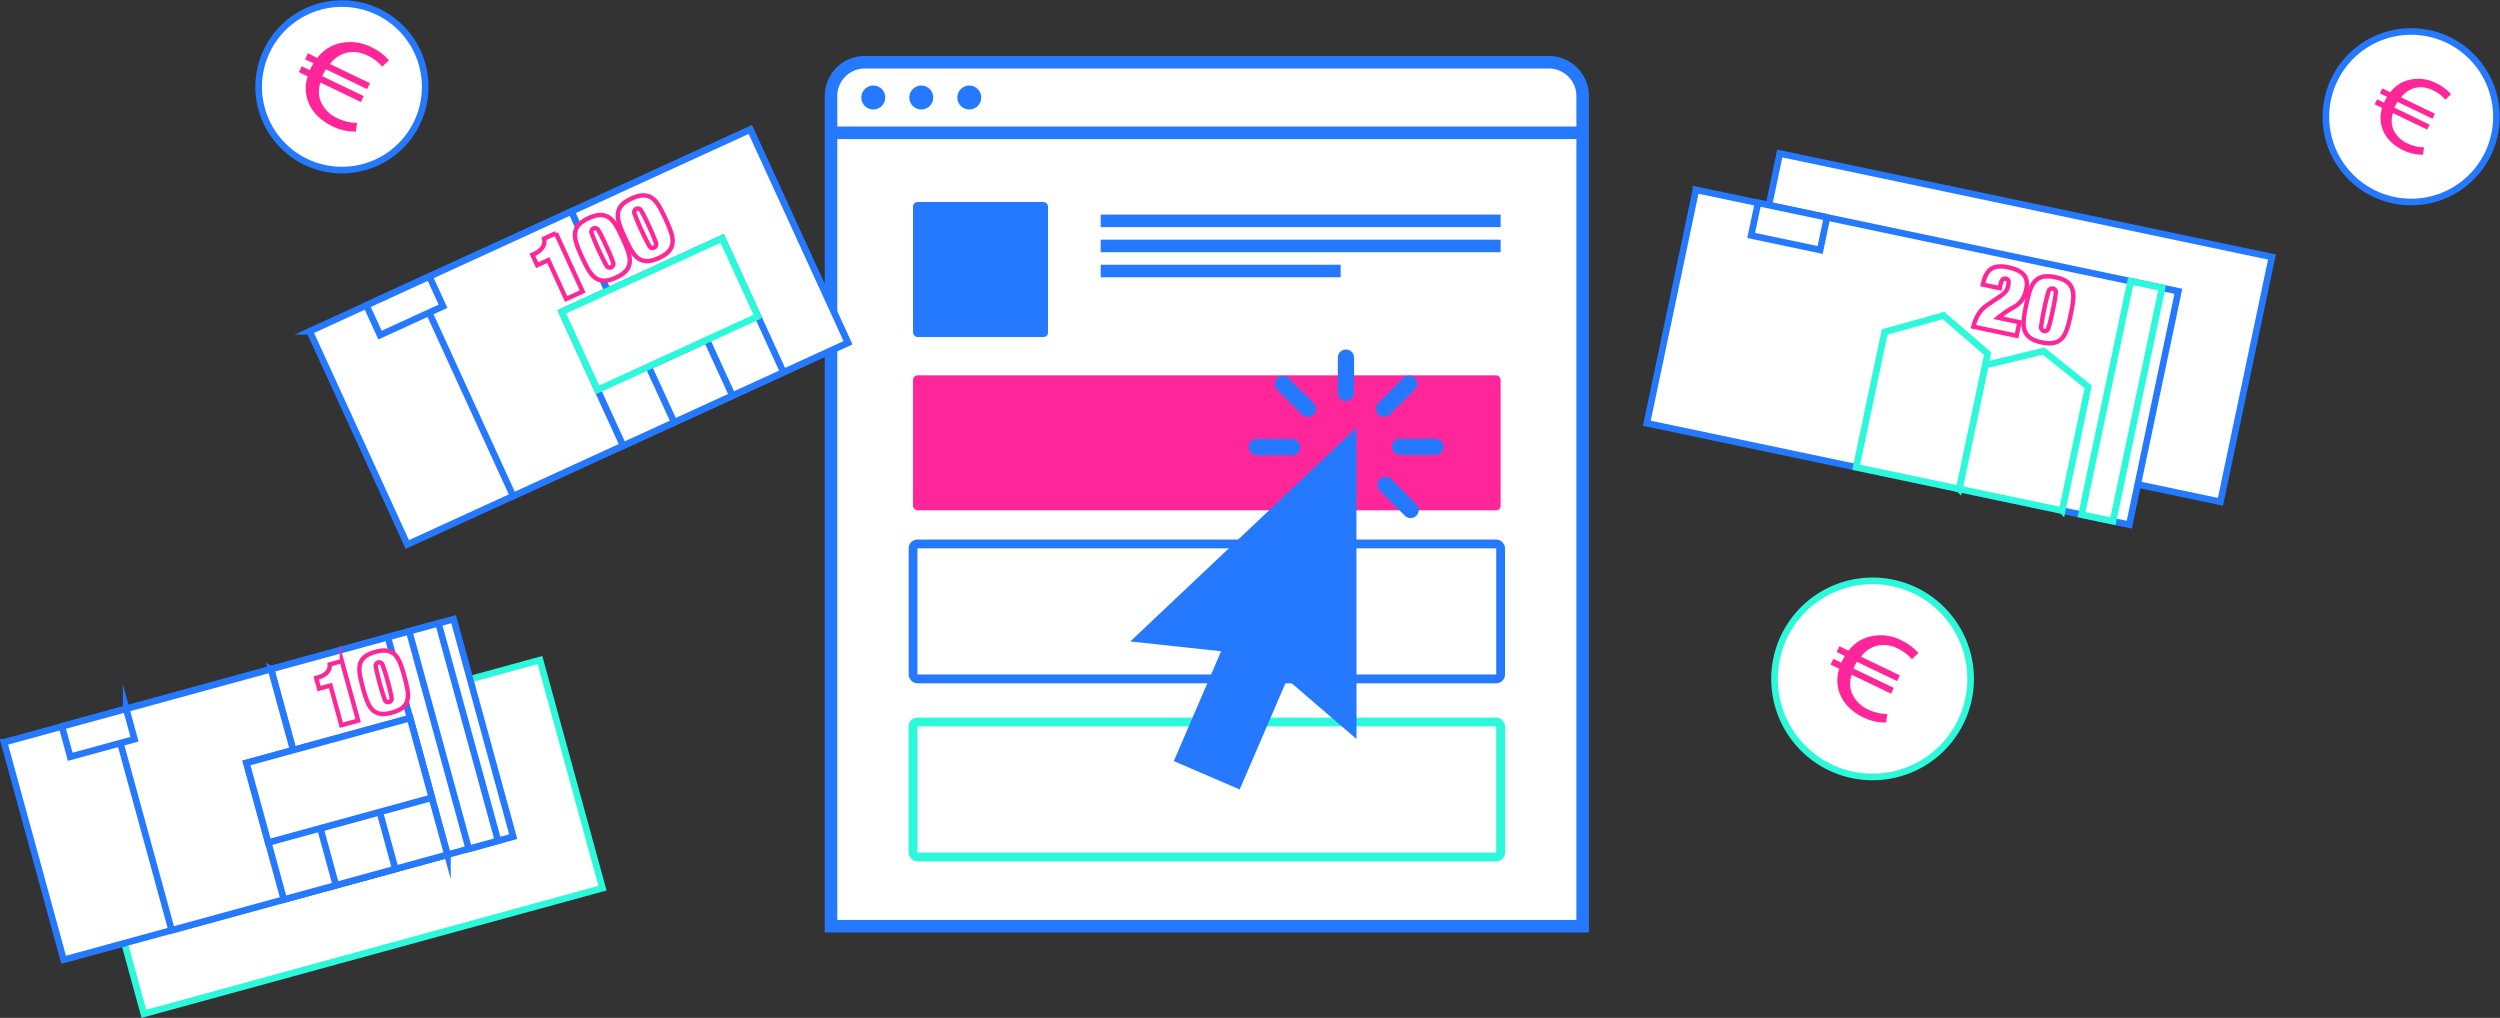 <svg xmlns="http://www.w3.org/2000/svg" width="1133.534" height="461.519" viewBox="0 0 1133.534 461.519">
  <rect x="0" y="0" width="1133.534" height="461.519" fill="#333333" stroke="none"/>
  <g id="grafik-ppc" transform="translate(-393.116 -1303.117)">
    <g id="Gruppe_16434" data-name="Gruppe 16434" transform="translate(0 -815)">
      <g id="Gruppe_16400" data-name="Gruppe 16400" transform="translate(-51.857 841)">
        <rect id="Rechteck_1" data-name="Rechteck 1" width="215.615" height="107.249" transform="translate(481.861 1633.355) rotate(-15.321)" fill="#fff" stroke="#2cf9db" stroke-miterlimit="10" stroke-width="3"/>
        <g id="Gruppe_41" data-name="Gruppe 41" transform="translate(446.816 1557.842)">
          <path id="Pfad_116" data-name="Pfad 116" d="M647.882,2190.812l203.836-55.844,27.021,98.625L674.9,2289.437l-27.02-98.625Z" transform="translate(-647.882 -2134.968)" fill="#fff" stroke="#2579ff" stroke-miterlimit="10" stroke-width="3" fill-rule="evenodd"/>
          <path id="Pfad_117" data-name="Pfad 117" d="M1072.283,2178.135l52.985-14.515,27.021,98.625L1099.3,2276.76l-27.02-98.626Z" transform="translate(-951.256 -2155.449)" fill="#fff" stroke="#2579ff" stroke-miterlimit="10" stroke-width="3" fill-rule="evenodd"/>
          <path id="Pfad_118" data-name="Pfad 118" d="M891.648,2214.519l-72.062,19.744,27.022,98.625,72.06-19.742-27.02-98.626Z" transform="translate(-770.621 -2191.833)" fill="#fff" stroke="#2579ff" stroke-miterlimit="10" stroke-width="3" fill-rule="evenodd"/>
          <path id="Pfad_119" data-name="Pfad 119" d="M769.021,2277.593l-29.141,7.983,3.771,13.764,29.14-7.982-3.771-13.765Z" transform="translate(-713.645 -2236.92)" fill="#fff" stroke="#2579ff" stroke-miterlimit="10" stroke-width="3" fill-rule="evenodd"/>
          <path id="Pfad_120" data-name="Pfad 120" d="M1124.363,2354.241l-74.18,20.324-16.965-61.925,74.18-20.323,16.965,61.924Z" transform="translate(-923.331 -2247.446)" fill="#fff" stroke="#2579ff" stroke-miterlimit="10" stroke-width="3" fill-rule="evenodd"/>
          <path id="Pfad_121" data-name="Pfad 121" d="M1184.738,2467.428l-26.947,7.383-7.074-25.822,26.947-7.382,7.074,25.821Z" transform="translate(-1007.322 -2354.162)" fill="#fff" stroke="#2579ff" stroke-miterlimit="10" stroke-width="3" fill-rule="evenodd"/>
          <path id="Pfad_122" data-name="Pfad 122" d="M1155.805,2201.684l-5.486,1.5c.319,3.108-2.33,5.1-5.15,5.876l-.99.271,1.316,4.8,5.144-1.409,4.936,18.021,7.62-2.088-7.39-26.974Z" transform="translate(-1002.649 -2182.658)" fill="#fff" stroke="#fe2698" stroke-miterlimit="10" stroke-width="2"/>
          <path id="Pfad_123" data-name="Pfad 123" d="M1225.647,2198.782a76.518,76.518,0,0,1,1.831,7.73,1.6,1.6,0,0,1-3.048.835,114.161,114.161,0,0,1-4.2-15.317,1.6,1.6,0,0,1,3.048-.834,76.234,76.234,0,0,1,2.365,7.586Zm-11.2,3.068c1.722,6.287,2.893,8.915,5.057,10.534,2.094,1.515,4.654,1.591,8.121.642s5.632-2.322,6.662-4.692c1.036-2.5.7-5.354-1.019-11.641s-2.893-8.915-5.057-10.534c-2.094-1.516-4.655-1.592-8.121-.642s-5.632,2.321-6.661,4.691c-1.037,2.5-.7,5.355,1.018,11.641Z" transform="translate(-1051.73 -2170.656)" fill="#fff" stroke="#fe2698" stroke-miterlimit="10" stroke-width="2"/>
          <path id="Pfad_124" data-name="Pfad 124" d="M1117.288,2328.418l-74.18,20.323-9.89-36.1,74.18-20.324,9.89,36.1Z" transform="translate(-923.331 -2247.444)" fill="#fff" stroke="#2579ff" stroke-miterlimit="10" stroke-width="3" fill-rule="evenodd"/>
          <path id="Pfad_125" data-name="Pfad 125" d="M1291.976,2145.212l13.284-3.64,27.02,98.625L1319,2243.836l-27.02-98.624Z" transform="translate(-1108.299 -2139.688)" fill="#fff" stroke="#2579ff" stroke-miterlimit="10" stroke-width="3" fill-rule="evenodd"/>
        </g>
      </g>
      <g id="Gruppe_16388" data-name="Gruppe 16388" transform="translate(1197.7 2381.469)">
        <g id="Gruppe_47" data-name="Gruppe 47" transform="translate(0)">
          <path id="Pfad_154" data-name="Pfad 154" d="M5810.747,1207.321a44.459,44.459,0,1,1-56.536,27.513,44.458,44.458,0,0,1,56.536-27.513Z" transform="translate(-5751.765 -1204.874)" fill="#fff" stroke="#2cf9db" stroke-miterlimit="10" stroke-width="3" fill-rule="evenodd"/>
        </g>
        <g id="Gruppe_48" data-name="Gruppe 48" transform="translate(25.425 24.668)">
          <path id="Pfad_156" data-name="Pfad 156" d="M5866.126,1330.958a22.2,22.2,0,0,1-10.45-2.386c-5.122-2.461-8.958-6.3-10.6-10.819a16.471,16.471,0,0,1-.232-11.175l-3.92-1.884,1.256-2.612,3.6,1.732.376-.784c.376-.784.816-1.537,1.231-2.238l-3.729-1.793,1.255-2.612,4.173,2.006a16.988,16.988,0,0,1,9.429-6.338,20.361,20.361,0,0,1,14.54,1.651,23.424,23.424,0,0,1,7.669,5.744l-2.922,2.841a19.14,19.14,0,0,0-6.378-4.867,14.032,14.032,0,0,0-9.765-1.221,13.58,13.58,0,0,0-6.945,4.895l17.639,8.479-1.255,2.612-18.209-8.753a13.578,13.578,0,0,0-1.181,2.134l-.427.888,18.335,8.813-1.255,2.613-17.893-8.6a12.494,12.494,0,0,0,.188,8.516,14.58,14.58,0,0,0,7.458,7.316,20.208,20.208,0,0,0,8.542,1.983Z" transform="translate(-5840.924 -1291.376)" fill="#fe2698"/>
        </g>
      </g>
      <g id="Gruppe_16398" data-name="Gruppe 16398" transform="translate(1447.7 2132.381)">
        <g id="Gruppe_47-2" data-name="Gruppe 47" transform="translate(0)">
          <path id="Pfad_154-2" data-name="Pfad 154" d="M5803.052,1207a38.659,38.659,0,1,1-49.16,23.924,38.659,38.659,0,0,1,49.16-23.924Z" transform="translate(-5751.764 -1204.874)" fill="#fff" stroke="#2579ff" stroke-miterlimit="10" stroke-width="3" fill-rule="evenodd"/>
        </g>
        <g id="Gruppe_48-2" data-name="Gruppe 48" transform="translate(22.109 21.45)">
          <path id="Pfad_156-2" data-name="Pfad 156" d="M5862.839,1325.795a19.3,19.3,0,0,1-9.086-2.075c-4.454-2.14-7.79-5.478-9.217-9.408a14.322,14.322,0,0,1-.2-9.717l-3.409-1.638,1.092-2.272,3.134,1.506.327-.681c.328-.682.71-1.337,1.07-1.946l-3.243-1.559,1.091-2.271,3.629,1.744a14.773,14.773,0,0,1,8.2-5.511,17.706,17.706,0,0,1,12.643,1.435,20.369,20.369,0,0,1,6.668,4.995l-2.541,2.47a16.646,16.646,0,0,0-5.546-4.232,12.2,12.2,0,0,0-8.491-1.062,11.809,11.809,0,0,0-6.04,4.256l15.338,7.373-1.092,2.271-15.833-7.611a11.836,11.836,0,0,0-1.027,1.855l-.372.772,15.944,7.664-1.092,2.272-15.559-7.479a10.862,10.862,0,0,0,.163,7.405,12.677,12.677,0,0,0,6.485,6.362,17.571,17.571,0,0,0,7.428,1.724Z" transform="translate(-5840.924 -1291.376)" fill="#fe2698"/>
        </g>
      </g>
      <g id="Gruppe_16386" data-name="Gruppe 16386" transform="translate(510.388 2119.724)">
        <g id="Gruppe_55" data-name="Gruppe 55" transform="translate(0 0)">
          <path id="Pfad_162" data-name="Pfad 162" d="M6365.6,1027.076a37.751,37.751,0,1,1-48,23.362,37.751,37.751,0,0,1,48-23.362Z" transform="translate(-6315.515 -1024.999)" fill="#fff" stroke="#2579ff" stroke-miterlimit="10" stroke-width="3" fill-rule="evenodd"/>
        </g>
        <g id="Gruppe_56" data-name="Gruppe 56" transform="translate(18.22 17.442)">
          <path id="Pfad_163" data-name="Pfad 163" d="M6405.263,1126.775a22.773,22.773,0,0,1-10.723-2.448c-5.254-2.526-9.19-6.464-10.875-11.1a16.9,16.9,0,0,1-.238-11.466l-4.021-1.933,1.288-2.68,3.7,1.777.387-.8c.387-.8.837-1.577,1.264-2.3l-3.828-1.84,1.289-2.68,4.281,2.058a17.435,17.435,0,0,1,9.675-6.5,20.894,20.894,0,0,1,14.918,1.694,24.012,24.012,0,0,1,7.867,5.894l-3,2.915a19.63,19.63,0,0,0-6.544-4.993,14.4,14.4,0,0,0-10.02-1.252,13.934,13.934,0,0,0-7.125,5.022l18.1,8.7-1.288,2.68-18.683-8.98a13.886,13.886,0,0,0-1.212,2.189l-.438.911,18.813,9.043-1.289,2.68-18.357-8.824a12.819,12.819,0,0,0,.192,8.738,14.956,14.956,0,0,0,7.651,7.506,20.734,20.734,0,0,0,8.765,2.035Z" transform="translate(-6379.406 -1086.164)" fill="#fe2698"/>
        </g>
      </g>
      <g id="Gruppe_3" data-name="Gruppe 3" transform="translate(934.22 2175.534)">
        <ellipse id="Ellipse_2" data-name="Ellipse 2" cx="6.093" cy="6.093" rx="6.093" ry="6.093" transform="translate(0 0)" fill="#194253"/>
      </g>
      <g id="Browser" transform="translate(767.069 2143.499)">
        <path id="Pfad_10" data-name="Pfad 10" d="M406.037,611.4V234.955a15.308,15.308,0,0,1,15.289-15.291H731.543a15.308,15.308,0,0,1,15.289,15.291V611.4Z" transform="translate(-403.192 -216.82)" fill="#fff"/>
        <g id="Gruppe_12" data-name="Gruppe 12" transform="translate(16.568 13.393)">
          <g id="Gruppe_7" data-name="Gruppe 7">
            <g id="Gruppe_6" data-name="Gruppe 6">
              <ellipse id="Ellipse_3" data-name="Ellipse 3" cx="5.44" cy="5.44" rx="5.44" ry="5.44" fill="#2579ff"/>
            </g>
          </g>
          <g id="Gruppe_9" data-name="Gruppe 9" transform="translate(21.761)">
            <g id="Gruppe_8" data-name="Gruppe 8">
              <ellipse id="Ellipse_4" data-name="Ellipse 4" cx="5.44" cy="5.44" rx="5.44" ry="5.44" fill="#2579ff"/>
            </g>
          </g>
          <g id="Gruppe_11" data-name="Gruppe 11" transform="translate(43.523)">
            <g id="Gruppe_10" data-name="Gruppe 10">
              <ellipse id="Ellipse_5" data-name="Ellipse 5" cx="5.44" cy="5.44" rx="5.44" ry="5.44" fill="#2579ff"/>
            </g>
          </g>
        </g>
        <path id="Pfad_11" data-name="Pfad 11" d="M732.819,218.1H422.6a18.134,18.134,0,0,0-18.135,18.135V615.519H750.953V236.231A18.134,18.134,0,0,0,732.819,218.1ZM422.6,223.783H732.819a12.461,12.461,0,0,1,12.448,12.448v13.844H410.155V236.231A12.461,12.461,0,0,1,422.6,223.783ZM410.155,609.832V255.761H745.266V609.832Z" transform="translate(-404.468 -218.096)" fill="#2579ff"/>
      </g>
      <g id="Gruppe_16391" data-name="Gruppe 16391" transform="translate(807.1 2209.721)">
        <g id="Gruppe_13" data-name="Gruppe 13">
          <rect id="Rechteck_4" data-name="Rechteck 4" width="61.204" height="61.204" rx="2" fill="#2579ff"/>
        </g>
        <g id="Gruppe_14" data-name="Gruppe 14" transform="translate(85.081 5.687)">
          <path id="Pfad_30336" data-name="Pfad 30336" d="M0,0H181.345V5.687H0Z" fill="#2579ff"/>
          <path id="Pfad_30335" data-name="Pfad 30335" d="M0,0H181.345V5.687H0Z" transform="translate(0 11.374)" fill="#2579ff"/>
          <rect id="Rechteck_7" data-name="Rechteck 7" width="108.807" height="5.687" transform="translate(0 22.748)" fill="#2579ff"/>
        </g>
      </g>
      <g id="Gruppe_15" data-name="Gruppe 15" transform="translate(807.1 2288.305)">
        <rect id="Rechteck_8" data-name="Rechteck 8" width="266.426" height="61.204" rx="2" fill="#fe2698"/>
      </g>
      <g id="Gruppe_16393" data-name="Gruppe 16393" transform="translate(807.1 2364.736)">
        <rect id="Rechteck_8-2" data-name="Rechteck 8" width="266.426" height="61.204" rx="2" fill="none" stroke="#2579ff" stroke-width="4"/>
      </g>
      <g id="Gruppe_19" data-name="Gruppe 19" transform="translate(807.1 2445.475)">
        <rect id="Rechteck_16" data-name="Rechteck 16" width="266.426" height="61.204" rx="2" fill="none" stroke="#2cf9db" stroke-width="4"/>
      </g>
      <g id="Gruppe_16395" data-name="Gruppe 16395" transform="translate(533.533 2176.853)">
        <path id="Pfad_126" data-name="Pfad 126" d="M1532.906,1449.887l199.774-91.486,44.264,96.66-199.775,91.486-44.263-96.66Z" transform="translate(-1532.906 -1358.401)" fill="#fff" stroke="#2579ff" stroke-miterlimit="10" stroke-width="3" fill-rule="evenodd"/>
        <path id="Pfad_127" data-name="Pfad 127" d="M1948.849,1395.568l81.16-37.167,44.264,96.66-81.159,37.166-44.265-96.659Z" transform="translate(-1830.234 -1358.401)" fill="#fff" stroke="#2579ff" stroke-miterlimit="10" stroke-width="3" fill-rule="evenodd"/>
        <path id="Pfad_128" data-name="Pfad 128" d="M1771.816,1488.733l-70.625,32.342,44.264,96.659,70.625-32.342Z" transform="translate(-1653.202 -1451.566)" fill="#fff" stroke="#2579ff" stroke-miterlimit="10" stroke-width="3" fill-rule="evenodd"/>
        <path id="Pfad_129" data-name="Pfad 129" d="M1651.63,1592.056l-28.56,13.08,6.179,13.49,28.558-13.079-6.177-13.491Z" transform="translate(-1597.358 -1525.424)" fill="#fff" stroke="#2579ff" stroke-miterlimit="10" stroke-width="3" fill-rule="evenodd"/>
        <path id="Pfad_130" data-name="Pfad 130" d="M2034.264,1592.167l-72.7,33.294-27.792-60.69,72.7-33.294,27.792,60.69Z" transform="translate(-1819.454 -1482.12)" fill="#fff" stroke="#2579ff" stroke-miterlimit="10" stroke-width="3" fill-rule="evenodd"/>
        <path id="Pfad_131" data-name="Pfad 131" d="M2109.752,1718.026l-26.41,12.1-11.59-25.307,26.41-12.1,11.59,25.307Z" transform="translate(-1918.089 -1597.381)" fill="#fff" stroke="#2579ff" stroke-miterlimit="10" stroke-width="3" fill-rule="evenodd"/>
        <path id="Pfad_132" data-name="Pfad 132" d="M1929.894,1505.063l-5.377,2.463c.849,3.135-1.533,5.627-4.3,6.892l-.971.444,2.155,4.706,5.042-2.309,8.089,17.664L1942,1531.5l-12.108-26.44Z" transform="translate(-1818.254 -1458.076)" fill="#fff" stroke="#fe2698" stroke-miterlimit="10" stroke-width="2"/>
        <path id="Pfad_133" data-name="Pfad 133" d="M2001.081,1490.243a79.5,79.5,0,0,1,3.177,7.625,1.664,1.664,0,0,1-2.987,1.369,118.405,118.405,0,0,1-6.875-15.012,1.665,1.665,0,0,1,2.988-1.369,79.567,79.567,0,0,1,3.7,7.387Zm-10.979,5.027c2.823,6.162,4.464,8.664,6.956,9.961,2.4,1.2,5.043.854,8.442-.7s5.389-3.326,6.048-5.932c.645-2.734-.176-5.611-3-11.773s-4.463-8.663-6.955-9.963c-2.4-1.2-5.043-.853-8.443.7s-5.389,3.326-6.048,5.932c-.645,2.735.177,5.612,3,11.773Z" transform="translate(-1866.614 -1437.401)" fill="#fff" stroke="#fe2698" stroke-miterlimit="10" stroke-width="2"/>
        <path id="Pfad_134" data-name="Pfad 134" d="M2069.18,1459.058a80.233,80.233,0,0,1,3.176,7.625,1.665,1.665,0,0,1-2.987,1.369,119.163,119.163,0,0,1-6.876-15.012,1.664,1.664,0,0,1,2.987-1.368,79.2,79.2,0,0,1,3.7,7.386Zm-10.98,5.028c2.822,6.161,4.464,8.663,6.955,9.962,2.4,1.2,5.045.852,8.443-.7s5.388-3.326,6.047-5.932c.645-2.735-.176-5.611-3-11.774s-4.463-8.661-6.954-9.96c-2.405-1.2-5.045-.853-8.443.7s-5.389,3.327-6.047,5.933c-.646,2.734.175,5.612,3,11.773Z" transform="translate(-1915.292 -1415.11)" fill="#fff" stroke="#fe2698" stroke-miterlimit="10" stroke-width="2"/>
        <path id="Pfad_135" data-name="Pfad 135" d="M2022.674,1566.857l-72.7,33.293-16.2-35.382,72.7-33.295,16.2,35.384Z" transform="translate(-1819.454 -1482.118)" fill="#fff" stroke="#2cf9db" stroke-miterlimit="10" stroke-width="3" fill-rule="evenodd"/>
      </g>
      <g id="Gruppe_16399" data-name="Gruppe 16399" transform="translate(-51.857 841)">
        <rect id="Rechteck_2" data-name="Rechteck 2" width="113.43" height="228.039" transform="translate(1228.595 1457.723) rotate(-78.124)" fill="#fff" stroke="#2579ff" stroke-miterlimit="10" stroke-width="3"/>
        <path id="Pfad_136" data-name="Pfad 136" d="M1650.2,2156.647l218.741,46-22.258,105.838-218.741-46,22.258-105.837Z" transform="translate(-436.27 -793.461)" fill="#fff" stroke="#2579ff" stroke-miterlimit="10" stroke-width="3" fill-rule="evenodd"/>
        <path id="Pfad_137" data-name="Pfad 137" d="M1889.355,2208Z" transform="translate(-545.551 -817.498)" fill="#fff" stroke="#000" stroke-miterlimit="10" stroke-width="3" fill-rule="evenodd"/>
        <path id="Pfad_138" data-name="Pfad 138" d="M1828.2,2183.986l-31.27-6.577-3.107,14.771,31.271,6.576,3.106-14.77Z" transform="translate(-554.848 -808.302)" fill="#fff" stroke="#2579ff" stroke-miterlimit="10" stroke-width="3" fill-rule="evenodd"/>
        <path id="Pfad_139" data-name="Pfad 139" d="M2171.253,2485.367l-46.7-9.821,11.8-56.12,26.483-6.384,20.219,16.206-11.8,56.12Z" transform="translate(-791.261 -976.739)" fill="#fff" stroke="#2cf9db" stroke-miterlimit="10" stroke-width="3" fill-rule="evenodd"/>
        <path id="Pfad_140" data-name="Pfad 140" d="M2007.489,2435.145l-46.7-9.82,12.9-61.35,26.707-7.452,19.994,17.272-12.9,61.35Z" transform="translate(-674.198 -936.338)" fill="#fff" stroke="#2cf9db" stroke-miterlimit="10" stroke-width="3" fill-rule="evenodd"/>
        <path id="Pfad_141" data-name="Pfad 141" d="M2341.388,2302l14.254,3-22.257,105.836-14.255-3L2341.388,2302Z" transform="translate(-930.352 -897.367)" fill="#fff" stroke="#2cf9db" stroke-miterlimit="10" stroke-width="3" fill-rule="evenodd"/>
        <path id="Pfad_142" data-name="Pfad 142" d="M2168.007,2303.751l-9.689-2.037a53.3,53.3,0,0,1,7.6-5.1c2.456-1.533,4.263-3.629,5.124-7.718.782-3.721.653-8.187-8.014-10.01-3.514-.739-6.073-.551-7.921.726s-2.977,3.6-3.708,7.076l7.686,1.615.378-1.8c.24-1.144.724-2.836,2.279-2.509,1.389.293,1.519,1.3,1.184,2.9a7.313,7.313,0,0,1-.753,2.36,10.369,10.369,0,0,1-2.869,2.684l-5.981,4.08c-3.589,2.446-5.212,5.9-6.234,9.746l19.625,4.128,1.29-6.134Z" transform="translate(-807.375 -880.529)" fill="#fff" stroke="#fe2698" stroke-miterlimit="10" stroke-width="2"/>
        <path id="Pfad_143" data-name="Pfad 143" d="M2240.166,2309.715a81.508,81.508,0,0,1-2.014,8.157,1.694,1.694,0,0,1-3.271-.688,120.689,120.689,0,0,1,3.457-16.435,1.693,1.693,0,0,1,3.271.689,81.252,81.252,0,0,1-1.442,8.277Zm-12.019-2.528c-1.419,6.745-1.59,9.784-.336,12.352,1.238,2.439,3.609,3.749,7.33,4.531s6.419.538,8.534-1.194c2.181-1.847,3.25-4.7,4.668-11.442s1.588-9.784.335-12.352c-1.237-2.438-3.61-3.748-7.329-4.532s-6.418-.537-8.533,1.2c-2.181,1.846-3.25,4.7-4.668,11.442Z" transform="translate(-864.471 -891.734)" fill="#fff" stroke="#fe2698" stroke-miterlimit="10" stroke-width="2"/>
      </g>
      <g id="Gruppe_22" data-name="Gruppe 22" transform="translate(905.601 2276.59)">
        <g id="Gruppe_12-2" data-name="Gruppe 12" transform="translate(0 35.492)">
          <path id="Pfad_11-2" data-name="Pfad 11" d="M5088.679,566.756l31.474,27.031-.046-141.106-102.538,96.877,41.18,4.454L5037.3,603.806l29.877,12.869Z" transform="translate(-5017.569 -452.681)" fill="#2579ff"/>
        </g>
        <g id="Gruppe_13-2" data-name="Gruppe 13" transform="translate(94.104 0)">
          <path id="Pfad_12" data-name="Pfad 12" d="M5030.042,195.343a3.688,3.688,0,0,0,3.684-3.684V175.644a3.684,3.684,0,0,0-7.368,0v16.015A3.688,3.688,0,0,0,5030.042,195.343Z" transform="translate(-5026.357 -171.96)" fill="#2579ff"/>
        </g>
        <g id="Gruppe_14-2" data-name="Gruppe 14" transform="translate(111.429 11.81)">
          <path id="Pfad_13" data-name="Pfad 13" d="M4803.449,284.063a3.662,3.662,0,0,0,2.6-1.078l11.325-11.325a3.684,3.684,0,1,0-5.21-5.21l-11.324,11.324a3.684,3.684,0,0,0,2.6,6.289Z" transform="translate(-4799.766 -265.371)" fill="#2579ff"/>
        </g>
        <g id="Gruppe_15-2" data-name="Gruppe 15" transform="translate(118.645 40.419)">
          <path id="Pfad_14" data-name="Pfad 14" d="M4725.29,499.013a3.684,3.684,0,0,0,0-7.368h-16.015a3.684,3.684,0,1,0,0,7.368Z" transform="translate(-4705.591 -491.645)" fill="#2579ff"/>
        </g>
        <g id="Gruppe_16" data-name="Gruppe 16" transform="translate(112.098 57.743)">
          <path id="Pfad_15" data-name="Pfad 15" d="M4809.481,647.361a3.684,3.684,0,0,0,2.6-6.289l-11.323-11.324a3.684,3.684,0,1,0-5.209,5.21l11.323,11.324A3.657,3.657,0,0,0,4809.481,647.361Z" transform="translate(-4794.474 -628.668)" fill="#2579ff"/>
        </g>
        <g id="Gruppe_17" data-name="Gruppe 17" transform="translate(53.686 40.555)">
          <path id="Pfad_16" data-name="Pfad 16" d="M5239.075,500.093a3.684,3.684,0,0,0,0-7.368H5223.06a3.684,3.684,0,0,0,0,7.368Z" transform="translate(-5219.376 -492.725)" fill="#2579ff"/>
        </g>
        <g id="Gruppe_18" data-name="Gruppe 18" transform="translate(65.496 11.907)">
          <path id="Pfad_17" data-name="Pfad 17" d="M5178.073,284.825a3.684,3.684,0,0,0,2.6-6.289l-11.325-11.324a3.684,3.684,0,0,0-5.209,5.21l11.324,11.324A3.661,3.661,0,0,0,5178.073,284.825Z" transform="translate(-5163.065 -266.133)" fill="#2579ff"/>
        </g>
      </g>
    </g>
  </g>
</svg>
